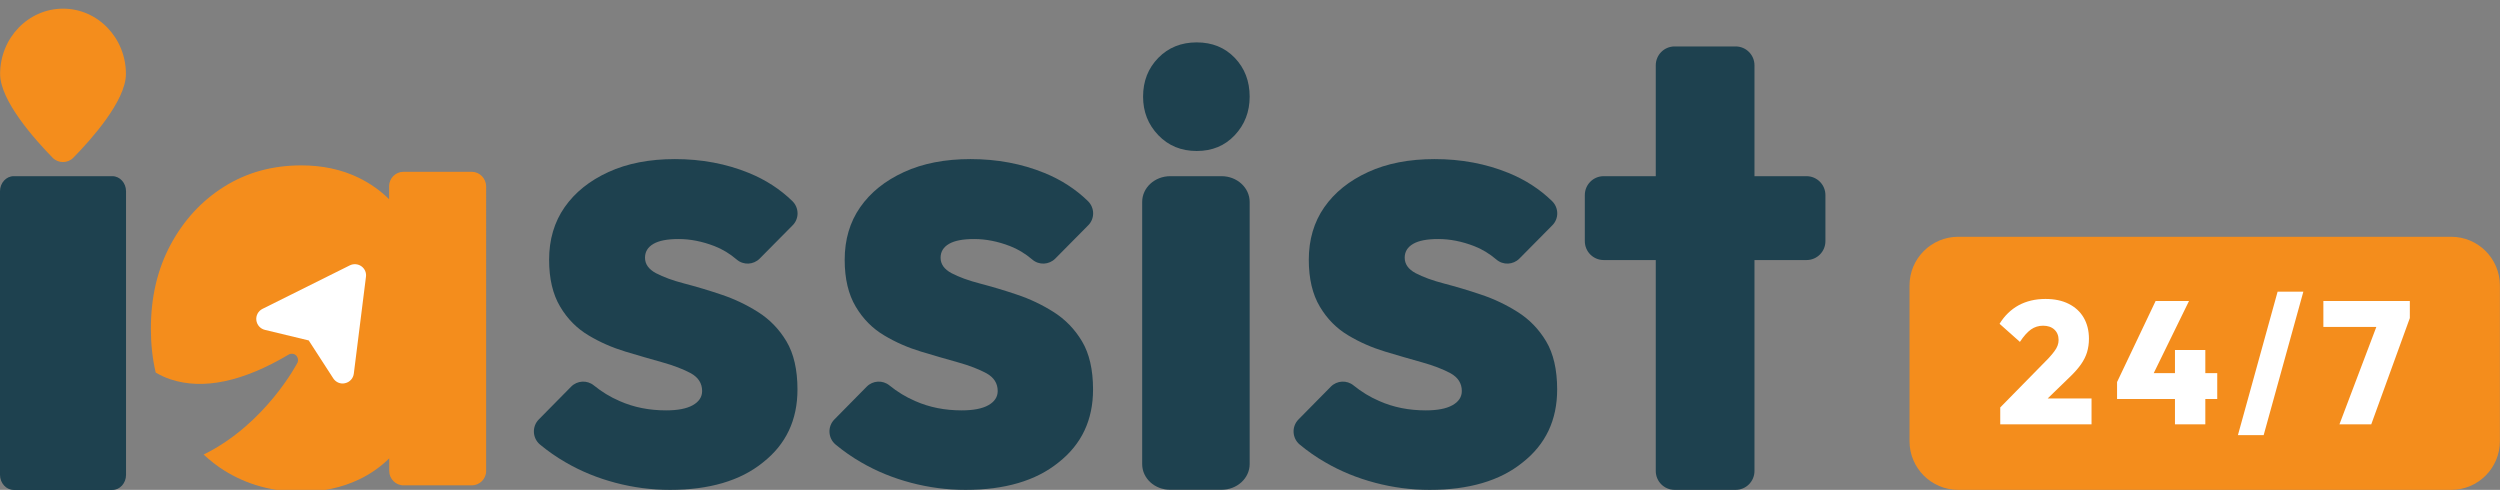 <?xml version="1.0" encoding="utf-8"?>
<!-- Generator: Adobe Illustrator 28.0.0, SVG Export Plug-In . SVG Version: 6.00 Build 0)  -->
<svg version="1.1" id="Capa_1" xmlns="http://www.w3.org/2000/svg" xmlns:xlink="http://www.w3.org/1999/xlink" x="0px" y="0px"
	 viewBox="0 0 222.36 43.57" style="enable-background:new 0 0 222.36 43.57;" xml:space="preserve">
<rect x="0" y="0" width="222.36" height="43.57" fill="#808080" stroke="none"/>
<style type="text/css">
	.st0{fill:#F48D1C;}
	.st1{fill:#FFFFFF;}
	.st2{fill:#1E414F;}
</style>
<path class="st0" d="M41.95,15.28h-6.06c-0.7,0-1.28,0.57-1.28,1.28v1.16c-0.78-0.77-1.68-1.41-2.73-1.92
	c-1.51-0.73-3.21-1.09-5.08-1.09c-2.57,0-4.85,0.63-6.86,1.89c-2.01,1.26-3.6,2.99-4.77,5.17c-1.17,2.18-1.75,4.67-1.75,7.46
	c0,1.38,0.14,2.68,0.43,3.91c0.4,0.23,0.83,0.44,1.32,0.6c2.89,0.96,6.42,0.22,10.5-2.2c0.2-0.12,0.46-0.1,0.64,0.05
	c0.18,0.15,0.24,0.41,0.17,0.63c-0.03,0.07-2.85,5.5-8.37,8.21c0.57,0.52,1.17,1.01,1.84,1.42c2.01,1.26,4.3,1.89,6.86,1.89
	c1.88,0,3.58-0.36,5.11-1.09c1.04-0.49,1.93-1.13,2.7-1.88v1.12c0,0.7,0.57,1.28,1.28,1.28h6.06c0.7,0,1.28-0.57,1.28-1.28V16.56
	C43.22,15.85,42.65,15.28,41.95,15.28z"/>
<g>
	<path class="st0" d="M174.17,43.57h43.85c2.39,0,4.33-1.94,4.33-4.33V25.39c0-2.39-1.94-4.33-4.33-4.33h-43.85
		c-2.39,0-4.33,1.94-4.33,4.33v13.85C169.84,41.63,171.78,43.57,174.17,43.57z"/>
	<g>
		<path class="st1" d="M182.14,35.43l1.96-1.9c0.41-0.39,0.74-0.77,0.99-1.12c0.25-0.36,0.43-0.72,0.54-1.08
			c0.11-0.37,0.17-0.77,0.17-1.2c0-0.72-0.16-1.35-0.47-1.88c-0.31-0.53-0.76-0.94-1.34-1.23c-0.58-0.29-1.26-0.43-2.06-0.43
			c-0.9,0-1.69,0.19-2.38,0.56c-0.69,0.38-1.26,0.93-1.7,1.65l1.81,1.61c0.34-0.52,0.67-0.88,0.99-1.11
			c0.32-0.22,0.67-0.33,1.07-0.33c0.41,0,0.75,0.11,1,0.34c0.25,0.23,0.38,0.54,0.38,0.93c0,0.18-0.03,0.34-0.09,0.5
			c-0.06,0.16-0.15,0.33-0.29,0.51c-0.13,0.18-0.3,0.38-0.51,0.61l-4.3,4.38v1.5h8.12v-2.3H182.14z"/>
		<polygon class="st1" points="197.21,33.19 196.15,33.19 196.15,31.13 193.45,31.13 193.45,33.19 191.56,33.19 194.7,26.77 
			191.73,26.77 188.3,33.98 188.3,35.49 193.45,35.49 193.45,37.74 196.15,37.74 196.15,35.49 197.21,35.49 		"/>
		<path class="st1" d="M199.05,38.7l3.53-12.76h2.29l-3.53,12.76H199.05z"/>
		<polygon class="st1" points="206.65,26.77 206.65,29.08 211.36,29.08 208.08,37.74 210.91,37.74 214.34,28.29 214.34,26.77 		"/>
	</g>
</g>
<path class="st2" d="M59.59,43.57c-1.65,0-3.26-0.21-4.85-0.63c-1.59-0.42-3.06-1.02-4.42-1.81c-0.84-0.48-1.6-1.02-2.29-1.59
	c-0.68-0.57-0.73-1.6-0.11-2.23l2.88-2.92c0.54-0.55,1.42-0.6,2.02-0.11c0.69,0.56,1.45,1.03,2.29,1.39
	c1.26,0.56,2.64,0.83,4.13,0.83c1.03,0,1.83-0.15,2.38-0.46c0.55-0.31,0.83-0.73,0.83-1.26c0-0.69-0.34-1.21-1-1.58
	c-0.67-0.36-1.52-0.69-2.56-0.98c-1.03-0.29-2.12-0.6-3.27-0.95c-1.15-0.35-2.24-0.82-3.27-1.44c-1.03-0.61-1.88-1.46-2.53-2.56
	c-0.65-1.09-0.98-2.48-0.98-4.16c0-1.8,0.46-3.36,1.38-4.68c0.92-1.32,2.22-2.36,3.9-3.13c1.68-0.77,3.65-1.15,5.91-1.15
	c2.37,0,4.56,0.41,6.57,1.23c1.5,0.61,2.79,1.45,3.87,2.5c0.61,0.59,0.63,1.56,0.03,2.16l-2.93,2.96c-0.56,0.56-1.45,0.6-2.05,0.08
	c-0.61-0.52-1.27-0.92-1.97-1.19c-1.09-0.42-2.15-0.63-3.19-0.63c-1,0-1.74,0.14-2.24,0.43c-0.5,0.29-0.75,0.7-0.75,1.23
	c0,0.57,0.32,1.03,0.98,1.38c0.65,0.34,1.49,0.65,2.53,0.92c1.03,0.27,2.12,0.59,3.27,0.98c1.15,0.38,2.24,0.9,3.27,1.55
	c1.03,0.65,1.88,1.52,2.53,2.61c0.65,1.09,0.98,2.52,0.98,4.28c0,2.72-1.02,4.88-3.07,6.49C65.84,42.77,63.07,43.57,59.59,43.57z"/>
<path class="st2" d="M85.88,43.57c-1.65,0-3.26-0.21-4.85-0.63c-1.59-0.42-3.06-1.02-4.42-1.81c-0.84-0.48-1.6-1.02-2.29-1.59
	c-0.68-0.57-0.73-1.6-0.11-2.23l2.88-2.92c0.54-0.55,1.42-0.6,2.02-0.11c0.69,0.56,1.45,1.03,2.29,1.39
	c1.26,0.56,2.64,0.83,4.13,0.83c1.03,0,1.83-0.15,2.38-0.46c0.55-0.31,0.83-0.73,0.83-1.26c0-0.69-0.34-1.21-1-1.58
	c-0.67-0.36-1.52-0.69-2.56-0.98c-1.03-0.29-2.12-0.6-3.27-0.95c-1.15-0.35-2.24-0.82-3.27-1.44c-1.03-0.61-1.88-1.46-2.53-2.56
	c-0.65-1.09-0.98-2.48-0.98-4.16c0-1.8,0.46-3.36,1.38-4.68c0.92-1.32,2.22-2.36,3.9-3.13c1.68-0.77,3.65-1.15,5.91-1.15
	c2.37,0,4.56,0.41,6.57,1.23c1.5,0.61,2.79,1.45,3.87,2.5c0.61,0.59,0.63,1.56,0.03,2.16l-2.93,2.96c-0.56,0.56-1.45,0.6-2.05,0.08
	c-0.61-0.52-1.27-0.92-1.97-1.19c-1.09-0.42-2.15-0.63-3.19-0.63c-1,0-1.74,0.14-2.24,0.43c-0.5,0.29-0.75,0.7-0.75,1.23
	c0,0.57,0.32,1.03,0.98,1.38c0.65,0.34,1.49,0.65,2.53,0.92c1.03,0.27,2.12,0.59,3.27,0.98c1.15,0.38,2.24,0.9,3.27,1.55
	c1.03,0.65,1.88,1.52,2.53,2.61c0.65,1.09,0.98,2.52,0.98,4.28c0,2.72-1.02,4.88-3.07,6.49C92.13,42.77,89.36,43.57,85.88,43.57z"/>
<path class="st2" d="M106.44,13.43c-1.38,0-2.52-0.47-3.42-1.41c-0.9-0.94-1.35-2.08-1.35-3.42c0-1.38,0.45-2.53,1.35-3.45
	s2.04-1.38,3.42-1.38c1.38,0,2.51,0.46,3.39,1.38c0.88,0.92,1.32,2.07,1.32,3.45c0,1.34-0.44,2.48-1.32,3.42
	C108.94,12.97,107.81,13.43,106.44,13.43z"/>
<path class="st2" d="M101.59,41.28V17.96c0-1.27,1.12-2.29,2.5-2.29h4.56c1.38,0,2.5,1.03,2.5,2.29v23.31c0,1.27-1.12,2.29-2.5,2.29
	h-4.56C102.71,43.57,101.59,42.55,101.59,41.28z"/>
<path class="st2" d="M127.16,43.57c-1.65,0-3.26-0.21-4.85-0.63c-1.59-0.42-3.06-1.02-4.42-1.81c-0.84-0.48-1.6-1.02-2.29-1.59
	c-0.68-0.57-0.73-1.6-0.11-2.23l2.88-2.92c0.54-0.55,1.42-0.6,2.02-0.11c0.69,0.56,1.45,1.03,2.29,1.39
	c1.26,0.56,2.64,0.83,4.13,0.83c1.03,0,1.83-0.15,2.38-0.46c0.55-0.31,0.83-0.73,0.83-1.26c0-0.69-0.34-1.21-1-1.58
	c-0.67-0.36-1.52-0.69-2.56-0.98c-1.03-0.29-2.12-0.6-3.27-0.95c-1.15-0.35-2.24-0.82-3.27-1.44c-1.03-0.61-1.88-1.46-2.53-2.56
	c-0.65-1.09-0.98-2.48-0.98-4.16c0-1.8,0.46-3.36,1.38-4.68c0.92-1.32,2.22-2.36,3.9-3.13c1.68-0.77,3.65-1.15,5.91-1.15
	c2.37,0,4.56,0.41,6.57,1.23c1.5,0.61,2.79,1.45,3.87,2.5c0.61,0.59,0.63,1.56,0.03,2.16l-2.93,2.96c-0.56,0.56-1.45,0.6-2.05,0.08
	c-0.61-0.52-1.27-0.92-1.97-1.19c-1.09-0.42-2.15-0.63-3.19-0.63c-1,0-1.74,0.14-2.24,0.43c-0.5,0.29-0.75,0.7-0.75,1.23
	c0,0.57,0.32,1.03,0.98,1.38c0.65,0.34,1.49,0.65,2.53,0.92c1.03,0.27,2.12,0.59,3.27,0.98c1.15,0.38,2.24,0.9,3.27,1.55
	c1.03,0.65,1.88,1.52,2.53,2.61c0.65,1.09,0.98,2.52,0.98,4.28c0,2.72-1.02,4.88-3.07,6.49C133.41,42.77,130.65,43.57,127.16,43.57z
	"/>
<path class="st2" d="M160.68,15.67h-4.63V5.81c0-0.93-0.75-1.68-1.68-1.68h-5.42c-0.93,0-1.68,0.75-1.68,1.68v9.86h-4.63
	c-0.93,0-1.68,0.75-1.68,1.68v4.1c0,0.93,0.75,1.68,1.68,1.68h4.63v18.76c0,0.93,0.75,1.68,1.68,1.68h5.42
	c0.93,0,1.68-0.75,1.68-1.68V23.13h4.63c0.93,0,1.68-0.75,1.68-1.68v-4.1C162.36,16.42,161.6,15.67,160.68,15.67z"/>
<path class="st1" d="M32.14,23.68c-0.3-0.21-0.69-0.24-1.02-0.08l-7.77,3.87c-0.38,0.19-0.6,0.59-0.55,1.01
	c0.05,0.42,0.35,0.76,0.76,0.86l3.9,0.94l2.18,3.37c0.19,0.29,0.5,0.46,0.83,0.46c0.08,0,0.15-0.01,0.23-0.03
	c0.41-0.09,0.72-0.43,0.77-0.85l1.08-8.61C32.6,24.26,32.45,23.9,32.14,23.68z"/>
<g>
	<path class="st2" d="M0,42.23V17.01c0-0.74,0.55-1.34,1.22-1.34h8.77c0.67,0,1.22,0.6,1.22,1.34v25.23c0,0.74-0.55,1.34-1.22,1.34
		H1.22C0.55,43.57,0,42.97,0,42.23z"/>
	<path class="st0" d="M11.2,6.58c0,2.38-3.09,5.83-4.68,7.45c-0.5,0.51-1.34,0.51-1.84,0C3.1,12.41,0.01,8.96,0.01,6.58
		c0-3.21,2.51-5.81,5.6-5.81S11.2,3.37,11.2,6.58z"/>
</g>
</svg>
